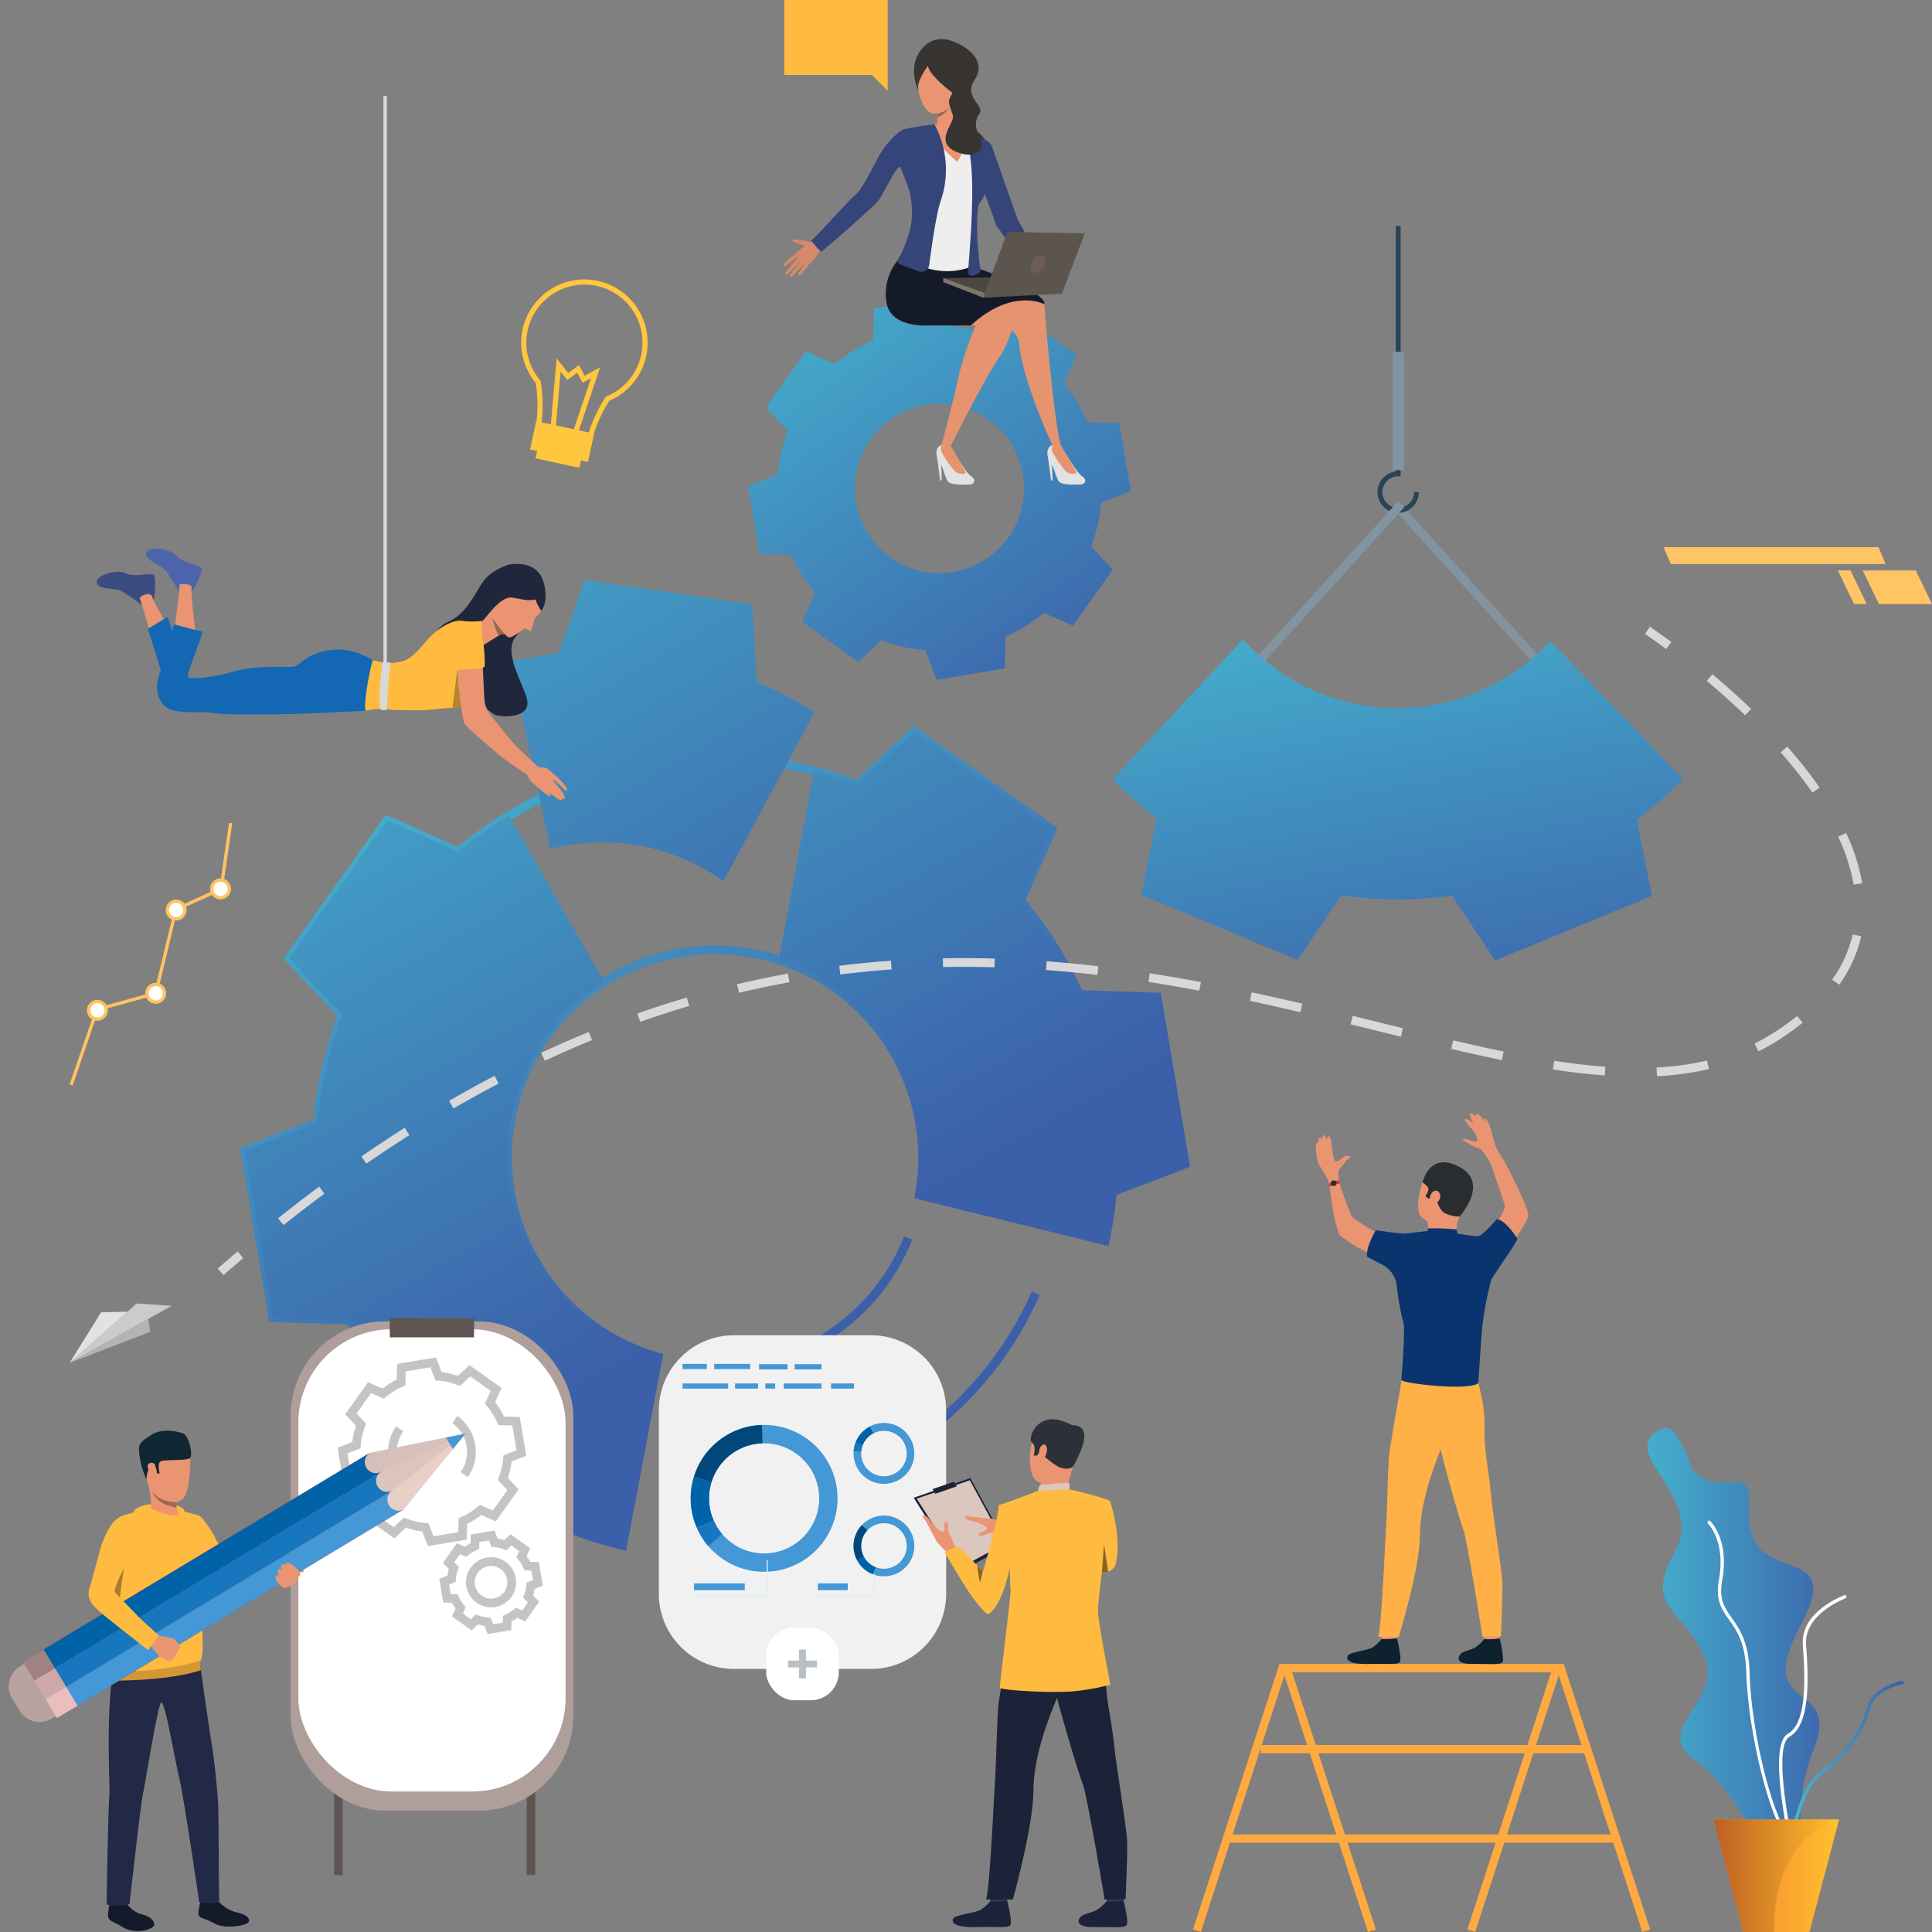 <svg xmlns="http://www.w3.org/2000/svg" xmlns:xlink="http://www.w3.org/1999/xlink" width="484" height="484" viewBox="0 0 484 484"><rect x="0" y="0" width="484" height="484" fill="#808080" stroke="none"/><defs><style>.a{fill:url(#a);}.b{fill:url(#b);}.c{fill:#3c5fa9;}.d{fill:#8394a1;}.e{fill:url(#c);}.f{fill:url(#d);}.g{fill:#294357;}.h{fill:url(#e);}.i{fill:#ffa941;}.j{fill:#ffc63e;}.k{fill:#ffc362;}.l{fill:#fff;}.m{fill:#ffc464;}.n{fill:#ea9472;}.o{fill:#0d212f;}.p{fill:#ffb046;}.q{fill:#0a346e;}.r{fill:#292d2f;}.s{fill:#db3a41;}.t{fill:#4d64ac;}.u{fill:#3b4c82;}.v{fill:#1467b2;}.w{fill:#20273d;}.x{fill:#ffbb3f;}.y{fill:#96644d;}.z{fill:#b8842d;}.aa{fill:#d9d8d8;}.ab{fill:url(#f);}.ac{fill:url(#j);}.ad{fill:url(#k);}.ae{fill:#cbcbcb;}.af{fill:#e2e2e2;}.ag{fill:#b4b4b4;}.ah{fill:#f1f1f2;}.ai{fill:#4498d5;}.aj{fill:#00487c;}.ak{fill:#0062a7;}.al{fill:#1677be;}.am{fill:#daf0fc;}.an{fill:#b8c0c5;}.ao{fill:#1c2237;}.ap{fill:#dbc7be;}.aq{fill:#2d3861;}.ar{fill:#2c3038;}.as{fill:#222947;}.at{fill:#876323;}.au{fill:#5e5552;}.av{fill:#af9e99;}.aw{fill:#c4c4c4;}.ax{fill:#151a2a;}.ay{fill:#1e5a7b;}.az{fill:#d39834;}.ba{fill:#a97b2a;}.bb{fill:#b7a49e;}.bc{fill:#e22e37;}.bd{fill:#e8d0c7;}.be{fill:#d6c0b9;}.bf{fill:#dcc5bd;}.bg{fill:#a18282;}.bh{fill:#d0a8a9;}.bi{fill:#ebbebe;}.bj{fill:#0f2733;}.bk{fill:#a06850;}.bl{fill:#e69370;}.bm{fill:#373431;}.bn{fill:#eee;}.bo{fill:#d68969;}.bp{fill:#4d4742;}.bq{fill:#7f766b;}.br{fill:#354579;}.bs{fill:#5c554e;}.bt{fill:#6d5d54;}</style><linearGradient id="a" x1="0.151" y1="-0.015" x2="0.567" y2="0.627" gradientUnits="objectBoundingBox"><stop offset="0" stop-color="#46bdd3"/><stop offset="1" stop-color="#3c5fa9"/></linearGradient><linearGradient id="b" x1="-0.345" y1="-0.872" x2="1.092" y2="1.546" xlink:href="#a"/><linearGradient id="c" x1="0.044" y1="-0.245" x2="0.582" y2="0.634" xlink:href="#a"/><linearGradient id="d" x1="-0.006" y1="-0.222" x2="0.9" y2="1.069" xlink:href="#a"/><linearGradient id="e" x1="0.191" y1="-0.332" x2="0.763" y2="1.288" xlink:href="#a"/><linearGradient id="f" x1="0" y1="0.5" x2="1" y2="0.5" xlink:href="#a"/><linearGradient id="j" y1="0.5" x2="1" y2="0.5" gradientUnits="objectBoundingBox"><stop offset="0" stop-color="#f67b30"/><stop offset="1" stop-color="#ffc12e"/></linearGradient><linearGradient id="k" y1="0.5" x2="1" y2="0.5" gradientUnits="objectBoundingBox"><stop offset="0" stop-color="#bd5e21"/><stop offset="1" stop-color="#ffc12e"/></linearGradient></defs><g transform="translate(-4798.273 741.619)"><g transform="translate(4858.382 -570.708)"><path class="a" d="M4913.891-382.292l-36.032-25.643,8.042-18.011a100.35,100.35,0,0,1-14.146-22.605l-19.736-.627-7.347-43.6,18.443-7.06a100.151,100.151,0,0,1,5.956-25.993l-13.5-14.381,25.636-36.031,18.011,8.041a100.373,100.373,0,0,1,22.611-14.145l.625-19.729,43.6-7.353,7.054,18.443a100.2,100.2,0,0,1,26,5.955l14.38-13.5,36.032,25.636-8.041,18.011a100.664,100.664,0,0,1,14.146,22.611l19.729.626,7.347,43.6-18.436,7.054a101.226,101.226,0,0,1-1.781,11.7l-.236,1.105L5013.6-480.168l.186-1.013a51.146,51.146,0,0,0-20.571-50.724,50.983,50.983,0,0,0-71.017,11.966,50.989,50.989,0,0,0,11.966,71.017,50.683,50.683,0,0,0,15.6,7.507l.962.272-9.328,49.27-1.113-.263a99.928,99.928,0,0,1-12.018-3.655Zm-33.3-26.387,33.112,23.565,14.073-13.2.64.244a97.941,97.941,0,0,0,11.269,3.543l8.532-45.06a52.872,52.872,0,0,1-15.313-7.546,53.178,53.178,0,0,1-12.479-74.068,53.172,53.172,0,0,1,74.067-12.479,53.35,53.35,0,0,1,21.631,51.884l44.462,10.953a98.92,98.92,0,0,0,1.572-11.012l.058-.683,18.043-6.9-6.75-40.071-19.307-.613-.28-.626A98.385,98.385,0,0,0,5039.373-554l-.44-.523,7.867-17.625-33.112-23.56L4999.615-582.5l-.64-.245a98.132,98.132,0,0,0-26.729-6.122l-.683-.058-6.9-18.047-40.071,6.757-.612,19.307-.626.28a98.175,98.175,0,0,0-23.246,14.542l-.524.442-17.625-7.869-23.56,33.113,13.206,14.073-.245.64a98.129,98.129,0,0,0-6.122,26.723l-.059.683-18.047,6.91,6.75,40.071,19.313.611.278.626a98.181,98.181,0,0,0,14.543,23.241l.441.525Z" transform="translate(-4844.672 609.433)"/></g><path class="b" d="M4958.727-603.746l-1.069-19.5-41.994-6.067-6.554,18.4a100.648,100.648,0,0,0-11.982,2.049l9.9,46.9a52.144,52.144,0,0,1,43.388,8.1l22.825-42.356A99.051,99.051,0,0,0,4958.727-603.746Z" transform="translate(29.097 33.005)"/><g transform="translate(4977.25 -431.886)"><path class="c" d="M4936.543-467.942v-2.188a50.968,50.968,0,0,0,47.525-32.136l2.031.814A53.146,53.146,0,0,1,4936.543-467.942Z" transform="translate(-4936.543 502.266)"/></g><g transform="translate(4977.252 -399.534)"><path class="c" d="M4936.543-460.4v-2.188a67.458,67.458,0,0,0,42.281-14.692l1.358,1.715A69.627,69.627,0,0,1,4936.543-460.4Z" transform="translate(-4936.543 477.276)"/></g><g transform="translate(5025.766 -418.055)"><path class="c" d="M4975.243-452.712l-1.224-1.812a86.972,86.972,0,0,0,30.964-37.051l2,.881A89.129,89.129,0,0,1,4975.243-452.712Z" transform="translate(-4974.019 491.575)"/></g><g transform="translate(5147.714 -615.257)"><rect class="d" width="2.187" height="52.869" transform="translate(0 1.47) rotate(-42.221)"/></g><path class="e" d="M5077.681-512.471l-3.528-20.92-19.519-.618a99.492,99.492,0,0,0-14.7-23.505l7.955-17.815-34.572-24.6-14.225,13.35a98.544,98.544,0,0,0-10.913-3.465l-8.79,47.311a51.87,51.87,0,0,1,14.187,7.134,52.022,52.022,0,0,1,21.015,51.809l46.553,11.469a99.933,99.933,0,0,0,1.825-12.25l18.236-6.98Zm-156.649-10.908a51.738,51.738,0,0,1,14.567-13.81l-23.758-41.634a98.767,98.767,0,0,0-12.723,9.088L4881.3-577.69,4869-560.406l-12.3,17.284,13.35,14.23a99.138,99.138,0,0,0-6.191,27.02l-18.245,6.984,3.527,20.918,3.524,20.92,19.519.617a99.375,99.375,0,0,0,14.707,23.5l-7.954,17.816,17.284,12.308,17.289,12.3,14.225-13.351a98.372,98.372,0,0,0,12.52,3.853l8.93-47.162a51.773,51.773,0,0,1-15.937-7.664A52.024,52.024,0,0,1,4921.032-523.379Z" transform="translate(13.99 41.527)"/><path class="f" d="M5029.015-621.626a40.479,40.479,0,0,0,2.521-11l7.424-2.842-1.434-8.517-1.436-8.517-7.945-.251a40.408,40.408,0,0,0-5.987-9.567l3.239-7.255-7.037-5.007-7.037-5.007-5.792,5.436a40.424,40.424,0,0,0-11-2.521l-2.842-7.426-8.517,1.435-8.517,1.434-.251,7.947a40.465,40.465,0,0,0-9.566,5.986l-7.253-3.237-5.009,7.036-5.007,7.037L4953-650.67a40.425,40.425,0,0,0-2.521,11l-7.425,2.841,1.435,8.516,1.436,8.517,7.945.253a40.487,40.487,0,0,0,5.986,9.567l-3.238,7.253,7.036,5.007,7.037,5.008,5.792-5.436a40.473,40.473,0,0,0,11,2.521l2.84,7.424,8.517-1.434,8.516-1.435.253-7.945a40.428,40.428,0,0,0,9.567-5.988l7.254,3.239,5.008-7.037,5.008-7.036Zm-50.285,2.732a21.177,21.177,0,0,1-4.974-29.532,21.174,21.174,0,0,1,29.53-4.975,21.175,21.175,0,0,1,4.977,29.531A21.177,21.177,0,0,1,4978.729-618.894Z" transform="translate(42.606 16.9)"/><g transform="translate(5143.361 -685.024)"><path class="g" d="M5070.037-626.067a5.189,5.189,0,0,0,5.182-5.182H5074a3.964,3.964,0,0,1-3.96,3.96,3.964,3.964,0,0,1-3.96-3.96,3.965,3.965,0,0,1,3.96-3.962h.61v-62.722h-1.221v61.538a5.189,5.189,0,0,0-4.571,5.146A5.188,5.188,0,0,0,5070.037-626.067Z" transform="translate(-5064.855 697.933)"/></g><g transform="translate(5147.139 -653.468)"><rect class="d" width="2.917" height="29.619" transform="translate(2.917 29.619) rotate(180)"/></g><g transform="translate(5112.27 -616.139)"><path class="d" d="M5042.466-603.145l-1.619-1.471,36.367-40.034,1.4,1.624Z" transform="translate(-5040.847 644.65)"/></g><path class="h" d="M5145.069-572.709a99.23,99.23,0,0,0,11.566-10.177l-33.294-34.5a51.84,51.84,0,0,1-18.48,12.865,52.045,52.045,0,0,1-58.5-13.314l-32.676,35.161a98.369,98.369,0,0,0,11.028,9.7l-3.8,19.156,19.581,8.16,19.583,8.156,10.919-16.188a99.55,99.55,0,0,0,27.726.074l10.843,16.222,19.617-8.08,19.616-8.08Z" transform="translate(63.287 36.376)"/><g transform="translate(5097.147 -324.74)"><path class="i" d="M5052.4-417.375h66.555l-20.976,64.418,1.962.638,21.855-67.12h-70.9l-21.648,66.482,1.961.638Z" transform="translate(-5029.257 419.438)"/><g transform="translate(21.98)"><path class="i" d="M5070.041-352.956l-20.976-64.418h66.555l21.185,65.057,1.961-.638-21.647-66.482h-70.9l21.855,67.12Z" transform="translate(-5046.224 419.438)"/></g><g transform="translate(16.954 20.285)"><rect class="i" width="81.462" height="2.063"/></g><g transform="translate(8.562 42.683)"><rect class="i" width="97.463" height="2.063"/></g></g><g transform="translate(4928.837 -671.622)"><path class="j" d="M4908.269-644.6a7.883,7.883,0,0,1-4.083-2.728,5.905,5.905,0,0,1-1.193-4.861,35.847,35.847,0,0,0-.211-9.452,15.818,15.818,0,0,1-3.014-14.516,15.858,15.858,0,0,1,19.627-10.8,15.858,15.858,0,0,1,10.8,19.627,15.771,15.771,0,0,1-8.947,10.132,34.122,34.122,0,0,0-3.86,8.128c-.754,3.4-4.577,5.475-8.536,4.617C4908.654-644.5,4908.46-644.547,4908.269-644.6Zm10.765-41.111a14.56,14.56,0,0,0-18.021,9.916,14.528,14.528,0,0,0,2.877,13.461l.12.141.027.183a37.436,37.436,0,0,1,.236,10.022l-.009.048a4.626,4.626,0,0,0,.951,3.824,6.665,6.665,0,0,0,3.911,2.4c3.27.71,6.41-.929,7-3.649l.007-.025.006-.023a35.636,35.636,0,0,1,4.121-8.644l.109-.174.189-.079a14.483,14.483,0,0,0,8.392-9.378A14.559,14.559,0,0,0,4919.034-685.714Z" transform="translate(-4899.138 687.588)"/><g transform="translate(7.365 19.775)"><path class="j" d="M4904.823-655l1.512-17.321,2.912,3.652,2.692-1.966,1.411,2.67,3.877-2.1-5.55,16.5-1.229-.413,4.5-13.383-2.133,1.155-1.323-2.5-2.486,1.815-1.664-2.087-1.229,14.089Z" transform="translate(-4904.823 672.323)"/></g><g transform="translate(3.588 40.397)"><rect class="j" width="11.236" height="4.528" transform="translate(0.959 0) rotate(12.227)"/></g><g transform="translate(2.217 35.494)"><rect class="j" width="14.849" height="7.288" transform="translate(1.544 0) rotate(12.227)"/></g></g><g transform="translate(4815.7 -535.488)"><path class="k" d="M4812.509-516.494l-.783-.269,6.566-19.114,14.67-4.063,5.047-20.954,11.3-5.143,2.356-16.276.819.119-2.42,16.723-11.343,5.164-5.066,21.036-14.72,4.076Z" transform="translate(-4811.726 582.313)"/><g transform="translate(19.374 40.499)"><path class="l" d="M4830.582-550.259a2.206,2.206,0,0,1-.276,3.11,2.207,2.207,0,0,1-3.109-.277,2.207,2.207,0,0,1,.275-3.11A2.206,2.206,0,0,1,4830.582-550.259Z" transform="translate(-4826.681 551.051)"/></g><g transform="translate(18.961 40.086)"><path class="k" d="M4830.666-546.737a2.624,2.624,0,0,1-3.693-.329,2.624,2.624,0,0,1,.328-3.693,2.625,2.625,0,0,1,3.693.328A2.625,2.625,0,0,1,4830.666-546.737Zm-2.834-3.388a1.8,1.8,0,0,0-.224,2.528,1.8,1.8,0,0,0,2.527.225,1.8,1.8,0,0,0,.224-2.529A1.8,1.8,0,0,0,4827.832-550.125Z" transform="translate(-4826.362 551.37)"/></g><g transform="translate(24.491 19.629)"><path class="l" d="M4834.534-566.37a2.208,2.208,0,0,1-.276,3.11,2.21,2.21,0,0,1-3.112-.276,2.209,2.209,0,0,1,.278-3.112A2.208,2.208,0,0,1,4834.534-566.37Z" transform="translate(-4830.631 567.161)"/></g><g transform="translate(24.079 19.217)"><path class="k" d="M4834.617-562.847a2.625,2.625,0,0,1-3.694-.328,2.626,2.626,0,0,1,.328-3.695,2.627,2.627,0,0,1,3.695.329A2.625,2.625,0,0,1,4834.617-562.847Zm-2.835-3.388a1.8,1.8,0,0,0-.225,2.529,1.8,1.8,0,0,0,2.527.224,1.8,1.8,0,0,0,.226-2.528A1.8,1.8,0,0,0,4831.782-566.235Z" transform="translate(-4830.313 567.48)"/></g><g transform="translate(35.613 14.345)"><path class="l" d="M4843.118-570.449a2.208,2.208,0,0,1-.275,3.11,2.21,2.21,0,0,1-3.113-.276,2.208,2.208,0,0,1,.277-3.111A2.208,2.208,0,0,1,4843.118-570.449Z" transform="translate(-4839.215 571.24)"/></g><g transform="translate(35.2 13.932)"><path class="k" d="M4843.2-566.925a2.627,2.627,0,0,1-3.695-.329,2.626,2.626,0,0,1,.328-3.695,2.627,2.627,0,0,1,3.695.329A2.627,2.627,0,0,1,4843.2-566.925Zm-2.835-3.388a1.8,1.8,0,0,0-.225,2.527,1.8,1.8,0,0,0,2.527.224,1.8,1.8,0,0,0,.226-2.528A1.8,1.8,0,0,0,4840.368-570.313Z" transform="translate(-4838.897 571.559)"/></g><g transform="translate(4.763 44.755)"><path class="l" d="M4819.3-546.975a2.209,2.209,0,0,1-.275,3.11,2.211,2.211,0,0,1-3.113-.276,2.21,2.21,0,0,1,.278-3.112A2.208,2.208,0,0,1,4819.3-546.975Z" transform="translate(-4815.402 547.766)"/></g><g transform="translate(4.35 44.342)"><path class="k" d="M4819.388-543.452a2.626,2.626,0,0,1-3.694-.328,2.625,2.625,0,0,1,.329-3.695,2.626,2.626,0,0,1,3.694.328A2.625,2.625,0,0,1,4819.388-543.452Zm-2.834-3.388a1.8,1.8,0,0,0-.225,2.529,1.8,1.8,0,0,0,2.529.224,1.8,1.8,0,0,0,.223-2.528A1.8,1.8,0,0,0,4816.553-546.84Z" transform="translate(-4815.083 548.085)"/></g></g><path class="m" d="M5162.823-622.752h13.3l-4.069-8.44h-13.295Z" transform="translate(106.155 32.479)"/><path class="m" d="M5158.021-622.752h3.168l-4.068-8.44h-3.169Z" transform="translate(104.736 32.479)"/><path class="m" d="M5122.043-631.474h53.835l-1.786-4.22h-53.835Z" transform="translate(94.78 31.156)"/><g transform="translate(5127.896 -462.71)"><g transform="translate(25.645 12.78)"><path class="n" d="M5073.121-503.417s-1.285-2.249.754-8.276a6.075,6.075,0,0,1,10.964-1.566c2.168,3.735,1.435,6.054-1.757,10.271S5074.448-501.49,5073.121-503.417Z" transform="translate(-5072.722 516.074)"/></g><g transform="translate(41.895 128.825)"><path class="n" d="M5085.266-426.178s.337,2.476.378,2.848,3.758-.219,3.758-.219l.3-2.947S5085.729-426.527,5085.266-426.178Z" transform="translate(-5085.266 426.497)"/></g><g transform="translate(35.789 131.51)"><path class="o" d="M5087-424.258a10.247,10.247,0,0,1-2.314,2.141c-1.139.65-2.927.908-3.6,1.582-.486.486-1.77,2.577,2.958,2.534s7.006.3,7.513-.507-.733-5.918-.733-5.918A13.05,13.05,0,0,1,5087-424.258Z" transform="translate(-5080.553 424.425)"/></g><g transform="translate(16.178 128.825)"><path class="n" d="M5065.415-426.178s.337,2.476.381,2.848,3.755-.219,3.755-.219l.3-2.947S5065.879-426.527,5065.415-426.178Z" transform="translate(-5065.415 426.497)"/></g><g transform="translate(7.889 131.51)"><path class="o" d="M5067.646-424.258a10.2,10.2,0,0,1-2.314,2.141c-1.138.65-5.326,1.185-6,1.858-.486.486-1.295,2.442,5.358,2.258,4.725-.13,7,.3,7.512-.507s-.732-5.918-.732-5.918A19.689,19.689,0,0,1,5067.646-424.258Z" transform="translate(-5059.016 424.425)"/></g><g transform="translate(30.744 67.505)"><path class="p" d="M5086.558-473.831a36.74,36.74,0,0,1,1.654,11.018c-.252,5.1.983,10.68,1.49,16.007.563,5.939,2.866,20,2.951,23.175s-.358,13.322-.358,13.322l-4.611.111s-3.875-24.579-4.878-27.087-5.979-20.388-6.146-22.4S5086.558-473.831,5086.558-473.831Z" transform="translate(-5076.658 473.831)"/></g><g transform="translate(15.656 65.633)"><path class="p" d="M5070.875-474.021s-2.8,15.647-3.134,18.769-.557,15.1-.724,17.055-1.115,25.528-2.006,28.426h5.141s5.28-17.139,5.28-25.249,3.5-17.629,5.755-22.979,7.424-5.477,8.812-15.4C5090-473.4,5072.754-477.169,5070.875-474.021Z" transform="translate(-5065.012 475.276)"/></g><g transform="translate(27.881 25.182)"><path class="n" d="M5074.479-504.654a4.482,4.482,0,0,1,0,2.893c-.583,1.2,7.411.482,7.411.482a8.6,8.6,0,0,1,.683-4.538C5083.617-507.865,5074.479-504.654,5074.479-504.654Z" transform="translate(-5074.448 506.5)"/></g><g transform="translate(21.264 66.888)"><path class="p" d="M5089.091-472.4s-2.875,2.952-19.751-.46l.256-1.446,19.187.723Z" transform="translate(-5069.34 474.307)"/></g><g transform="translate(3.172 9.761)"><path class="n" d="M5078.9-497.852s-2.953.3-3.8.462-6.52-1.016-7.686-1.136-6.13-3.522-6.291-3.924-3.021-7.645-3.183-9.211-2.785-.758-2.562.321c.423,2.018.963,6.919,1.26,8.34.32,1.534,1.178,5.007,1.66,5.435a34.574,34.574,0,0,0,9.331,5.275,37.242,37.242,0,0,1,7.673,3.574h21.574s8.392-11.995,8.573-13.8-5.861-13.819-7.066-15.326-2.948.492-2.948.492,3.609,10.592,4.092,12.1-4.2,8.123-5.483,8.143-4.586-.4-6.052-.462a10.25,10.25,0,0,1-3.012-.7Z" transform="translate(-5055.374 518.404)"/></g><g transform="translate(12.825 26.527)"><path class="q" d="M5067.4-493.664a6.967,6.967,0,0,1,2.883,4.769,62.5,62.5,0,0,0,1.686,9.4c.482,1.627-.422,13.434-.543,14.278s16.7,2.847,19.277.843c0,0,.723-11.025,1.025-14.157a82.129,82.129,0,0,1,2.228-11.746c.481-1.025,6.327-9.221,6.568-10.3,0,0-3.024-4.819-5.193-4.879,0,0-3.444,4.037-4.566,4.217s-8.008-1.08-8.008-1.092-.752,1.023-4.745-.181c0,0-4.758.538-5.53.636-.939.119-7.451-.817-7.451-.817s-2.613,4.412-2.155,6.639Z" transform="translate(-5062.826 505.462)"/></g><g transform="translate(0 5.492)"><path class="n" d="M5058.825-509.747s-.589-2.792.121-3.594c.4-.456,1.375-1.663,1.465-1.842s1.131-.776,1.131-1.065-1.021-.643-1.908.178-1.441,1-1.8.911-.865-3.04-.91-3.772-.326-2.664-.784-2.53-.437.976-.437.976-.531-1.464-.886-1.175-.311,1-.311,1-.667-.821-.844-.223a2.081,2.081,0,0,0,0,1.132s-.687-.377-.731.555a14.168,14.168,0,0,0,.687,4.638c.488.977,2.317,3.53,2.535,4.528S5058.825-509.747,5058.825-509.747Z" transform="translate(-5052.927 521.699)"/></g><g transform="translate(36.749)"><path class="n" d="M5088.374-513.4s-2.007-3.373-2.69-3.675a11.452,11.452,0,0,1-2.491-1.074c-.843-.6-1.957-1.1-1.9-1.3s1.055-.12,2.119.341,1.531.238,1.633,0a6.244,6.244,0,0,0-.889-2.344c-.322-.4-2.611-2.7-2.229-3.046s1.868.924,2.109,1.185c0,0-1.186-2.49-.723-2.61s1.326.763,1.326.763-.1-2.128,2.189,1.325c0,0-.482-1.145.22-.763s1.385,2.53,1.606,3.614,1.223,4.538,2.078,5.371S5088.374-513.4,5088.374-513.4Z" transform="translate(-5081.292 525.939)"/></g><g transform="translate(26.742 12.268)"><path class="r" d="M5082.833-502.871a9.126,9.126,0,0,1-3.306-.683c-2.25-.776-2.418-4.709-2.9-4.244a1.42,1.42,0,0,1-2.3-.267s1.1-1.446.588-2.143a5.383,5.383,0,0,0-1.337-1.2s1.582-7.625,8.781-4.151C5090.784-511.493,5082.833-502.871,5082.833-502.871Z" transform="translate(-5073.569 516.469)"/></g><g transform="translate(27.911 28.81)"><path class="q" d="M5074.472-502.588l.252-1.1a58.548,58.548,0,0,1,7.1.269l.265,1.317A9.864,9.864,0,0,1,5074.472-502.588Z" transform="translate(-5074.472 503.7)"/></g><g transform="translate(28.4 19.376)"><path class="n" d="M5075.492-510.383c.418-.693,1.96-1.161,2.142.8.14,1.523-2.758,3.187-2.785,1.767A4.3,4.3,0,0,1,5075.492-510.383Z" transform="translate(-5074.848 510.982)"/></g><g transform="translate(3.319 16.803)"><path class="s" d="M5057.965-512.968a4.592,4.592,0,0,0-2.47.766,1.7,1.7,0,0,0,.136.834,10.228,10.228,0,0,1,2.54-.8S5058.158-512.775,5057.965-512.968Z" transform="translate(-5055.488 512.968)"/></g><g transform="translate(3.778 16.789)"><path class="r" d="M5055.9-512.544a.713.713,0,0,0,.379.934.713.713,0,0,0,.934-.38.714.714,0,0,0-.38-.934A.713.713,0,0,0,5055.9-512.544Z" transform="translate(-5055.843 512.979)"/></g></g><g transform="translate(4822.48 -717.62)"><g transform="translate(0 113.445)"><path class="t" d="M4834.789-624.683a46.345,46.345,0,0,0-3.417-5.438c-1.24-1.439-5.357-2.518-4.8-4.358s6.077-1.039,7.6.76,6.156,2.438,6.317,3.2-1.611,4.918-2.606,5.6S4834.789-624.683,4834.789-624.683Z" transform="translate(-4814.133 635.524)"/><path class="u" d="M4828.356-622.625a44.587,44.587,0,0,0-5.257-3.643c-1.709-.828-5.917-.184-6.133-2.094s5.164-3.367,7.271-2.319,6.619-.207,7.067.426.476,5.152-.167,6.17S4828.356-622.625,4828.356-622.625Z" transform="translate(-4816.959 636.852)"/><path class="n" d="M4831.841-615.987s1.548-10.6,1.478-12.433c-.02-.525,3.188-.33,3.04.679-.327,2.2,1.154,10.714.9,12.273S4831.709-615,4831.841-615.987Z" transform="translate(-4812.563 637.54)"/><path class="n" d="M4828.915-613.526s-2.9-10.288-3.579-12c-.3-.762,2.657-1.941,3.057-.583.629,2.131,5.314,9.374,5.7,10.908S4829.183-612.572,4828.915-613.526Z" transform="translate(-4814.491 638.124)"/><path class="v" d="M4830.471-607.673s-3.118-10.513-3.6-11.632l4.917-3.039s2.279,6.717,2.6,8.4S4830.471-607.673,4830.471-607.673Z" transform="translate(-4814.031 639.419)"/><path class="w" d="M4901.29-632.461s-4.748,1.2-7.007,4.791-4.212,7.728-8.457,9.6a6.978,6.978,0,0,0-3.942,7.457c.331.745,13.372,15.4,16.217,15.971s8.175.174,7.6-3.594-6.152-11.869-3.018-15.958a21.664,21.664,0,0,0,3.924-7.853Z" transform="translate(-4797.812 636.43)"/><path class="n" d="M4897.629-617.159a1.8,1.8,0,0,0-.372-.067,2.692,2.692,0,0,0-1.111.132,2.627,2.627,0,0,0-.434.216c-1.127.665-3.8,2.47-4.159,2.513-.417.049-.065-6.18-.065-6.18a14.571,14.571,0,0,0,1.6-4.17C4893.267-626.37,4897.629-617.159,4897.629-617.159Z" transform="translate(-4794.978 638.66)"/><path class="v" d="M4882.751-611.839s-5.216-3.657-11.334-2.518-6.775,4-8.874,4.129-9.115-.47-14.873,1.209-10.612,1.859-11.273,1.378,3.6-10.074,3.6-11.392l-7.137-1.859s-2.039,8.514-2.839,10.434c-.855,2.052-2.5,5.917-.159,9.274s8.875,1.845,12.834,2.521,21.67.244,24.764.078c3.358-.18,13.493-.659,13.493-.659Z" transform="translate(-4813.502 639.848)"/><path class="n" d="M4906.678-627.811s.334,5.154-.811,6.7a7.393,7.393,0,0,1-.976,1.136,2.245,2.245,0,0,0-.651.944,17.994,17.994,0,0,1-.854,2.684c-.307.325-1.2-.5-1.518-.5s-3.462,2.709-4.213,2.153-5.331-5.2-4.944-8.387,1.789-7.944,6.946-7.916S4906.285-629.093,4906.678-627.811Z" transform="translate(-4794.583 636.861)"/><path class="x" d="M4898.131-606a22.954,22.954,0,0,1-4.073,5,4.349,4.349,0,0,1-2.564,1.24c-.246,0-.487,0-.722.01-2.383.063-4.214.429-7.433.589-3.342.167-11.454-.3-11.694-.3s-2.577.42-2.577.42c-.84-1.02,1.379-12.533,1.8-12.593s3.118.96,5.7.54,3.6-.659,7.435-5.157,7.676-5.637,9.294-5.276a20.372,20.372,0,0,0,4.838,0S4898.271-606.3,4898.131-606Z" transform="translate(-4801.618 639.642)"/><path class="w" d="M4904.9-623.654a11.375,11.375,0,0,0,1.47,2.833s1.854-1.961.663-6.8-5.684-5.295-8.585-4.8c-3.611.611-7.245,12.828-7.058,14.018s4.232-6.314,7.777-5.711S4902.738-623.316,4904.9-623.654Z" transform="translate(-4794.968 636.395)"/><path class="y" d="M4896.632-618.042a2.693,2.693,0,0,0-1.111.132,2.628,2.628,0,0,0-.434.216,20.606,20.606,0,0,1-1.623-4.463A30.935,30.935,0,0,0,4896.632-618.042Z" transform="translate(-4794.353 639.475)"/><path class="z" d="M4889.065-603.8a4.35,4.35,0,0,1-2.563,1.24c-.247,0-.488,0-.723.01l1.176-9.545Z" transform="translate(-4796.625 642.446)"/><path class="n" d="M4907.469-586.925l-2.3,2.094a80.959,80.959,0,0,1-7.92-5.46c-1-.856-7.7-6.455-8.618-7.733s-2.1-14.467-1.984-15.072,5.822-.9,6.469.494c0,0,.3,7.523.451,8.783a6.527,6.527,0,0,0,1.491,3.456c1.195,1.466,3.74,4.871,6.205,7.624C4901.849-592.084,4906.709-587.581,4907.469-586.925Z" transform="translate(-4796.369 642.003)"/><path class="x" d="M4893.652-610.443s.36-10.018-2.9-9.895c-4.12.157-4.738,5.2-4.178,10.673C4886.577-609.664,4892.733-609.6,4893.652-610.443Z" transform="translate(-4796.44 640.012)"/><path class="n" d="M4902.456-593.761a1.71,1.71,0,0,0,.751.632c.767.259,1.9-.24,2.459.764s-2.142,3.515-2.867,3.666-1.887-.977-2.794-3.2S4902.456-593.761,4902.456-593.761Z" transform="translate(-4792.466 647.858)"/><path class="n" d="M4905.121-592.929a35.131,35.131,0,0,1,2.771,2.394c1.222,1.181,2.466,2.732,2.152,3.025-.428.4-1.262-.932-2.552-2.025-1.187-1.008-1.12-.619-1.12-.619s-.013-.111,1.07,1.227c1.165,1.439,2.368,3.148,2.009,3.394-.225.154-.236.2-.744-.262.236.323.18.43.054.535-.649.544-2.689-1.319-3.5-2.059.619.573,1.013,1.056.384,1.13-.719.084-3.485-2.674-4.571-3.57C4899.889-590.738,4905.121-592.929,4905.121-592.929Z" transform="translate(-4792.157 648.111)"/><path class="aa" d="M4872.385-613.546s-1.1,7.884-.558,11.763a1.989,1.989,0,0,0,1.714.081s.285-8.607.924-11.662C4874.465-613.364,4874.114-613.629,4872.385-613.546Z" transform="translate(-4800.792 642.014)"/></g><g transform="translate(71.854)"><rect class="aa" width="0.851" height="147.876"/></g></g><g transform="translate(5210.979 -383.931)"><path class="ab" d="M5120.892-464.947c3.718-1.779,7.417,10.057,7.417,10.057,6.32,8.351,15.151-2.758,14.287,9.724-1.511,21.843,25.141,6.869,12.846,29.673s10.856,12.894,3.215,31.281,2.263,40.318-9.234,31.307c0,0-10.124-22.2-20.564-29.068s6.256-15.019,2.988-24.347c-4.745-13.551-16.175-13.018-7.933-27.58S5108.253-458.9,5120.892-464.947Z" transform="translate(-5117.124 465.129)"/><g transform="translate(14.965 23.156)"><path class="l" d="M5149.65-366.541c-4.983-3.506-10.816-27.931-11.165-42.478-.178-7.452-2.381-10.557-4.324-13.3-1.857-2.618-3.461-4.88-2.527-10.072,1.786-9.922-2.91-14.205-2.958-14.248l.545-.619c.208.183,5.1,4.6,3.225,15.013-.874,4.852.566,6.88,2.389,9.449,1.912,2.695,4.292,6.049,4.476,13.753.374,15.612,6.337,38.673,10.814,41.822Z" transform="translate(-5128.676 447.254)"/></g><g transform="translate(31.629 56.754)"><path class="ab" d="M5147.716-372.395a10.687,10.687,0,0,1-2.108-.228,4.6,4.6,0,0,1-3.744-3.012c-1.343-3.842,1.77-10.084,4.3-13.092a19.208,19.208,0,0,0,3.821-12.382c-.077-1.2-.2-2.311-.312-3.292-.317-2.835-.546-4.884.671-6.252,1.072-1.2,3.144-1.727,6.926-1.745,6.632-.031,9.254-2.776,11.363-4.984a12.037,12.037,0,0,1,2.767-2.382h0c3.305-1.8,6.806-2.07,8.325-.631.722.684,1.331,2.022.135,4.52a17.488,17.488,0,0,1-3.644,4.888c-1.532,1.562-2.543,2.594-2.018,4.651.124.482.268.97.409,1.459,1.024,3.5,2.182,7.462-3.8,10.151-1.27.571-2.428,1.025-3.449,1.425-4.179,1.64-6.7,2.63-9.546,8.64-.552,1.163-1.038,2.266-1.508,3.332C5154.05-376.242,5152.354-372.395,5147.716-372.395Zm24.074-46.647a11.26,11.26,0,0,0-2.565,2.228c-2.216,2.32-4.973,5.207-11.955,5.239-3.478.017-5.424.47-6.314,1.469-.974,1.093-.761,2.989-.467,5.612.111.99.236,2.112.313,3.332a19.678,19.678,0,0,1-4.011,12.963c-2.5,2.978-5.333,8.905-4.149,12.292a3.826,3.826,0,0,0,3.129,2.476c5.636,1.139,7.193-2.388,9.771-8.23.474-1.071.961-2.18,1.518-3.353,2.986-6.305,5.772-7.4,9.991-9.054,1.012-.4,2.159-.847,3.411-1.41,5.332-2.4,4.37-5.686,3.352-9.168-.146-.5-.292-.995-.417-1.486-.642-2.507.624-3.8,2.227-5.432a16.605,16.605,0,0,0,3.491-4.668c.54-1.131.987-2.669.04-3.565-1.246-1.181-4.411-.856-7.363.755Z" transform="translate(-5141.54 421.319)"/></g><g transform="translate(34.962 63.336)"><path class="ab" d="M5144.936-369.138l-.824-.043c.042-.773,1.079-19,8.4-24.336,8.029-5.853,10.56-12.143,11.766-16.365,1.422-4.975,8.652-6.3,8.959-6.358l.144.812c-.07.013-7.031,1.3-8.31,5.773-1.239,4.339-3.837,10.8-12.073,16.8C5145.991-387.745,5144.945-369.323,5144.936-369.138Z" transform="translate(-5144.112 416.239)"/></g><path class="ab" d="M5164.079-450.741c-5.2-1.784-4.121,8.242-6.318,15.66s-24.453,3.236-15.111,21.812-11.813,6.212-5.494,22.422.549,33.547,7.418,29.137,3.857-24.823,11-27.248,8.31-5.254,1.237-11.849,18.533-13.14,12.214-26.454S5170.089-448.682,5164.079-450.741Z" transform="translate(-5111.561 469.318)"/><g transform="translate(32.968 41.83)"><path class="l" d="M5145.8-367.839c-.654-2.775-6.242-27.2-1.029-30.147,4.6-2.6,4.481-12.722,3.765-22.277-.635-8.46,10.229-12.412,10.692-12.577l.275.777c-.107.038-10.733,3.909-10.146,11.738.737,9.813.816,20.226-4.18,23.055-3.959,2.243-.314,21.869,1.424,29.242Z" transform="translate(-5142.572 432.84)"/></g><path class="ac" d="M5161.369-389.377l-7.427,28.176h-16.6l-7.428-28.176Z" transform="translate(-5113.344 487.512)"/><path class="ad" d="M5161.368-389.377s-16.349,3.07-16.349,28.177h-7.675l-7.427-28.177Z" transform="translate(-5113.344 487.512)"/></g><g transform="translate(4852.804 -584.619)"><g transform="translate(357.572)"><path class="aa" d="M5121.961-614.654c-3.232-2.39-5.283-3.748-5.3-3.761l1.2-1.825c.085.056,2.114,1.4,5.4,3.827Z" transform="translate(-5116.66 620.24)"/></g><g transform="translate(15.13 11.903)"><path class="aa" d="M4853.4-473.049l-1.36-1.713c3.417-2.714,6.885-5.379,10.309-7.921l1.3,1.757C4860.25-478.4,4856.8-475.749,4853.4-473.049Zm20.764-15.4-1.239-1.8c3.593-2.473,7.243-4.887,10.847-7.172l1.17,1.847C4881.364-493.3,4877.738-490.9,4874.168-488.444Zm21.824-13.824-1.094-1.894c3.772-2.183,7.6-4.293,11.4-6.274l1.012,1.938C4903.543-506.532,4899.737-504.436,4895.993-502.269Zm301.493-8.072-.112-2.184a71.308,71.308,0,0,0,12.63-1.739l.5,2.13A73.347,73.347,0,0,1,5197.485-510.341Zm-13.085-.192c-4.047-.3-8.288-.789-12.959-1.51l.333-2.162c4.614.713,8.8,1.2,12.785,1.491Zm-265.519-3.686-.921-1.983c3.947-1.84,7.96-3.594,11.922-5.213l.827,2.025C4926.778-517.783,4922.8-516.043,4918.881-514.218Zm239.753-.157c-3.8-.781-7.953-1.7-12.687-2.81l.5-2.131c4.715,1.1,8.846,2.021,12.629,2.8Zm64.283-2.2-.97-1.96a52.861,52.861,0,0,0,5.529-3.177c1.831-1.2,3.558-2.456,5.136-3.726l1.37,1.7c-1.633,1.312-3.417,2.608-5.3,3.849A55.226,55.226,0,0,1,5222.917-516.571Zm-89.585-3.662-5.191-1.282q-3.658-.906-7.4-1.825l.52-2.125q3.74.919,7.4,1.827l5.187,1.281Zm-190.56-3.74-.723-2.065c4.095-1.439,8.264-2.783,12.387-4l.617,2.1C4950.964-526.733,4946.832-525.4,4942.772-523.973Zm165.377-2.4c-4.521-1.058-8.653-1.987-12.628-2.841l.457-2.139c3.991.856,8.134,1.788,12.67,2.85Zm-140.626-4.87-.5-2.13c4.206-1,8.494-1.89,12.744-2.657l.388,2.152C4975.942-533.117,4971.692-532.231,4967.524-531.242Zm115.316-.527c-4.344-.816-8.633-1.552-12.743-2.189l.333-2.162c4.135.641,8.446,1.381,12.812,2.2Zm160.306-1.491-1.781-1.268a31.521,31.521,0,0,0,5.16-11.333l2.132.483A33.78,33.78,0,0,1,5243.146-533.261Zm-185.852-2.445c-4.331-.506-8.656-.924-12.858-1.238l.164-2.18c4.231.316,8.588.736,12.949,1.246Zm-64.39-.12-.271-2.17c4.271-.535,8.63-.964,12.956-1.274l.156,2.182C5001.458-536.78,4997.137-536.355,4992.9-535.826Zm38.64-1.79c-4.32-.126-8.6-.146-12.907-.061l-.043-2.187c4.34-.087,8.659-.065,13.014.061Zm215.219-20.706a47.336,47.336,0,0,0-3.886-12.027l1.979-.925a49.5,49.5,0,0,1,4.061,12.587Zm-10.323-23.061a113.4,113.4,0,0,0-7.957-10.088l1.639-1.446a115.079,115.079,0,0,1,8.112,10.286Zm-16.88-19.377c-3-2.884-6.23-5.783-9.6-8.618l1.405-1.675c3.409,2.866,6.678,5.8,9.712,8.715Z" transform="translate(-4852.045 611.052)"/></g><g transform="translate(0 156.505)"><path class="aa" d="M4841.8-493.5l-1.437-1.649q2.5-2.18,4.99-4.287l1.414,1.671Q4844.293-495.666,4841.8-493.5Z" transform="translate(-4840.366 499.432)"/></g></g><g transform="translate(4815.712 -415.072)"><path class="ae" d="M4811.735-474.4l25.581-14.307-8.792-.58Z" transform="translate(-4811.735 489.284)"/><g transform="translate(0 2.05)"><path class="af" d="M4811.735-474.864l7.872-12.662,6.605-.176Z" transform="translate(-4811.735 487.702)"/></g><g transform="translate(0 3.87)"><path class="ag" d="M4831.434-486.3l.511,3.224-20.21,7.793Z" transform="translate(-4811.735 486.297)"/></g></g><g transform="translate(4963.325 -407.114)"><path class="ah" d="M18.81,0H53.165A18.809,18.809,0,0,1,71.974,18.809V64.784A18.809,18.809,0,0,1,53.165,83.593H18.809A18.809,18.809,0,0,1,0,64.784V18.81A18.81,18.81,0,0,1,18.81,0Z"/><g transform="translate(7.977 22.468)"><path class="ai" d="M4967.677-453.476a18.4,18.4,0,0,0-17.868-12.2,18.4,18.4,0,0,0-5.644,1.071,18.364,18.364,0,0,0-11.364,11.837,18.3,18.3,0,0,0,.24,11.675c.139.39.29.773.453,1.148a18.292,18.292,0,0,0,2.852,4.578,18.4,18.4,0,0,0,20.208,5.4A18.391,18.391,0,0,0,4967.677-453.476ZM4955-434.3a13.8,13.8,0,0,1-15.152-4.047,13.722,13.722,0,0,1-2.137-3.434c-.123-.28-.235-.567-.34-.859a13.732,13.732,0,0,1-.179-8.754,13.771,13.771,0,0,1,8.52-8.875,13.8,13.8,0,0,1,4.232-.8,13.8,13.8,0,0,1,13.4,9.144A13.791,13.791,0,0,1,4955-434.3Z" transform="translate(-4931.961 465.68)"/></g><g transform="translate(8.817 22.476)"><path class="aj" d="M4937-451.394l-4.394-1.372a18.364,18.364,0,0,1,11.364-11.837,18.382,18.382,0,0,1,5.642-1.071l.14,4.6a13.8,13.8,0,0,0-4.232.8A13.769,13.769,0,0,0,4937-451.394Z" transform="translate(-4932.61 465.674)"/></g><g transform="translate(7.977 35.384)"><path class="ak" d="M4937.715-444.726l-4.221,1.838c-.163-.374-.314-.758-.453-1.148a18.3,18.3,0,0,1-.24-11.675l4.394,1.372a13.732,13.732,0,0,0,.179,8.754C4937.48-445.293,4937.593-445.005,4937.715-444.726Z" transform="translate(-4931.961 455.71)"/></g><g transform="translate(9.509 46.369)"><path class="al" d="M4936-440.814a18.32,18.32,0,0,1-2.852-4.578l4.222-1.838a13.721,13.721,0,0,0,2.136,3.434Z" transform="translate(-4933.144 447.231)"/></g><g transform="translate(48.777 45.175)"><path class="ai" d="M4974.319-447.42a7.611,7.611,0,0,0-8.794,1.66,7.576,7.576,0,0,0-1.336,1.964,7.6,7.6,0,0,0,.138,6.786,7.582,7.582,0,0,0,3.485,3.345c.155.074.311.141.469.2a7.529,7.529,0,0,0,2.173.505,7.611,7.611,0,0,0,7.491-4.331A7.61,7.61,0,0,0,4974.319-447.42Zm1.9,9.317a5.707,5.707,0,0,1-5.616,3.248,5.67,5.67,0,0,1-1.629-.38c-.118-.047-.234-.1-.351-.152a5.671,5.671,0,0,1-2.611-2.508,5.694,5.694,0,0,1-.1-5.089,5.678,5.678,0,0,1,1-1.472,5.7,5.7,0,0,1,6.592-1.245A5.7,5.7,0,0,1,4976.222-438.1Z" transform="translate(-4963.456 448.153)"/></g><g transform="translate(48.777 47.567)"><path class="aj" d="M4966.014-438.44l-1.687.884a7.6,7.6,0,0,1-.138-6.786,7.576,7.576,0,0,1,1.336-1.964l1.388,1.306a5.679,5.679,0,0,0-1,1.472A5.694,5.694,0,0,0,4966.014-438.44Z" transform="translate(-4963.456 446.306)"/></g><g transform="translate(49.648 55.433)"><path class="ak" d="M4968.777-437.574l-.7,1.772c-.157-.062-.314-.13-.469-.2a7.569,7.569,0,0,1-3.484-3.345l1.687-.884a5.672,5.672,0,0,0,2.611,2.508C4968.543-437.672,4968.659-437.621,4968.777-437.574Z" transform="translate(-4964.128 440.234)"/></g><g transform="translate(48.776 22.006)"><path class="ai" d="M4977.943-455.173a7.612,7.612,0,0,0-1.658-8.794,7.609,7.609,0,0,0-1.964-1.337,7.6,7.6,0,0,0-6.787.137,7.583,7.583,0,0,0-3.345,3.485c-.074.155-.141.312-.2.469a7.643,7.643,0,0,0-.505,2.173,7.611,7.611,0,0,0,4.333,7.491A7.608,7.608,0,0,0,4977.943-455.173Zm-9.316,1.9a5.709,5.709,0,0,1-3.248-5.616,5.721,5.721,0,0,1,.379-1.63c.047-.118.1-.235.153-.351a5.677,5.677,0,0,1,2.508-2.613,5.7,5.7,0,0,1,5.087-.1,5.713,5.713,0,0,1,1.473,1,5.707,5.707,0,0,1,1.244,6.593A5.7,5.7,0,0,1,4968.626-453.27Z" transform="translate(-4963.455 466.037)"/></g><g transform="translate(52.854 22.006)"><path class="ai" d="M4967.488-463.48l-.885-1.687a7.6,7.6,0,0,1,6.787-.137,7.6,7.6,0,0,1,1.964,1.337l-1.306,1.386a5.721,5.721,0,0,0-1.473-1A5.7,5.7,0,0,0,4967.488-463.48Z" transform="translate(-4966.604 466.037)"/></g><g transform="translate(49.306 22.876)"><path class="ak" d="M4965.636-460.714l-1.771-.7c.063-.157.129-.314.2-.469a7.578,7.578,0,0,1,3.345-3.485l.885,1.687a5.67,5.67,0,0,0-2.508,2.613C4965.734-460.949,4965.684-460.832,4965.636-460.714Z" transform="translate(-4963.864 465.365)"/></g><g transform="translate(48.801 26.83)"><path class="al" d="M4963.475-460.14a7.609,7.609,0,0,1,.5-2.173l1.772.7a5.719,5.719,0,0,0-.378,1.63Z" transform="translate(-4963.475 462.313)"/></g><path class="am" d="M4970.766-431.263H4956.56v-.282h13.925v-5.367h.282Z" transform="translate(-4916.718 496.649)"/><path class="am" d="M4951.088-430.484H4932.61v-.282h18.2v-8.786h.281Z" transform="translate(-4923.794 495.869)"/><rect class="ai" width="12.714" height="1.694" transform="translate(8.816 62.164)"/><rect class="ai" width="7.479" height="1.694" transform="translate(39.842 62.164)"/><rect class="ai" width="6.086" height="1.301" transform="translate(5.936 7.175)"/><rect class="ai" width="9.441" height="1.3" transform="translate(31.304 12.072)"/><rect class="ai" width="5.764" height="1.3" transform="translate(19.096 12.072)"/><rect class="ai" width="11.419" height="1.3" transform="translate(5.936 12.072)"/><rect class="ai" width="9.016" height="1.301" transform="translate(13.873 7.175)"/><rect class="ai" width="2.476" height="1.3" transform="translate(26.664 12.072)"/><rect class="ai" width="6.736" height="1.301" transform="translate(34.01 7.248)"/><rect class="ai" width="5.744" height="1.3" transform="translate(43.148 12.072)"/><rect class="ai" width="7.14" height="1.301" transform="translate(25.107 7.248)"/><rect class="l" width="18.187" height="18.187" rx="7.019" transform="translate(26.893 73.257)"/><rect class="an" width="1.721" height="7.236" transform="translate(35.126 78.732)"/><rect class="an" width="1.721" height="7.236" transform="translate(39.605 81.49) rotate(90)"/><g transform="translate(63.841 35.775)"><path class="ao" d="M4998.523-438.421l-11.7,6.428-11.744-18.482,14.2-4.934Z" transform="translate(-4975.084 455.409)"/></g><g transform="translate(64.619 36.321)"><path class="ap" d="M4997.6-439.1l-10.937,6.012-10.984-17.284,13.285-4.614Z" transform="translate(-4975.685 454.987)"/></g><g transform="translate(76.677 45.134)"><path class="n" d="M4998.86-444.343s-2.036-.974-2.929-1.483-3.192-1.207-3.378-1.373-6.814-.574-7.215-.921-.792.812.925,1.189,4.108,1.3,4.239,1.968-1.765.829-1.957,1.382.055.429.326.548,2.254-.979,3.126-.667,2.205-.12,2.873.109,3.917,1.321,3.917,1.321Z" transform="translate(-4984.993 448.185)"/></g><g transform="translate(66.061 45.153)"><path class="n" d="M4985.753-436.45s-1.711-1.54-2.538-2.184-2.381-2.537-2.609-2.648-3.194-6.2-3.677-6.44.457-1.064,1.479.408,2.821,3.367,3.505,3.228.1-1.986.542-2.381.425-.117.643.093-.045,2.505.588,3.205.746,2.125,1.222,2.665,2.77,3.177,2.77,3.177Z" transform="translate(-4976.797 448.17)"/></g><g transform="translate(111.845 138.806)"><path class="aq" d="M5012.139-375.547s.37,2.568.416,2.954,4.116-.228,4.116-.228l.329-3.056S5012.647-375.909,5012.139-375.547Z" transform="translate(-5012.139 375.878)"/></g><g transform="translate(105.157 141.59)"><path class="ao" d="M5014.037-373.554a10.954,10.954,0,0,1-2.537,2.22c-1.247.675-3.206.942-3.943,1.64-.532.5-1.937,2.674,3.24,2.63s7.676.306,8.23-.526-.8-6.139-.8-6.139A10.963,10.963,0,0,1,5014.037-373.554Z" transform="translate(-5006.976 373.729)"/></g><g transform="translate(82.691 138.806)"><path class="aq" d="M4989.634-375.547s.369,2.568.416,2.954,4.115-.228,4.115-.228l.33-3.056S4990.144-375.909,4989.634-375.547Z" transform="translate(-4989.634 375.878)"/></g><g transform="translate(73.611 141.59)"><path class="ao" d="M4992.079-373.554a10.977,10.977,0,0,1-2.537,2.22c-1.246.675-5.834,1.229-6.572,1.928-.532.5-1.417,2.531,5.869,2.342,5.177-.135,7.676.306,8.23-.526s-.8-6.139-.8-6.139A9.948,9.948,0,0,1,4992.079-373.554Z" transform="translate(-4982.626 373.729)"/></g><g transform="translate(99.14 73.161)"><path class="ao" d="M5011.667-426.55s3.823,6.075,3.538,11.565,1.385,11.486,1.959,17.221c.642,6.395,3.261,21.532,3.357,24.954s-.406,14.342-.406,14.342l-5.246.119s-4.407-26.464-5.545-29.165-6.8-21.951-6.989-24.112S5011.667-426.55,5011.667-426.55Z" transform="translate(-5002.332 426.55)"/></g><g transform="translate(81.982 72.114)"><path class="ao" d="M4995.455-425.489s-2.881,15.05-3.262,18.41-.634,16.262-.824,18.364-1.267,27.485-2.282,30.6h6.706s5.146-18.453,5.146-27.185,3.978-18.981,6.544-24.741,8.443-5.9,10.02-16.586C5017.5-426.622,4997.591-428.878,4995.455-425.489Z" transform="translate(-4989.087 427.358)"/></g><g transform="translate(92.956 21.622)"><path class="n" d="M5006.7-465.863s-5.131-1.917-7.5,1.989-2.138,11.727.448,12.689,6.472.459,7.8-1.986,2.521-5.977,2.463-8.339A5.144,5.144,0,0,0,5006.7-465.863Z" transform="translate(-4997.559 466.333)"/></g><g transform="translate(95.452 32.079)"><path class="n" d="M4999.636-453.391a4.445,4.445,0,0,1-.139,2.068c-.354.683,6.647.7,6.647.7a46.038,46.038,0,0,1,1.646-6.849C5008.869-460.608,4999.636-453.391,4999.636-453.391Z" transform="translate(-4999.484 458.262)"/></g><g transform="translate(93.176 21.031)"><path class="ar" d="M5008.31-454.952s-.483.8-2.456.487-4.379-2.933-5.2-3.221-.832-.772-.832-.772l-.516.753-.875.056s.8-2.347-.406-3.3,1.25-7.6,7.576-5.388c0,0,4.858,1.34,4.682,4.1S5009.4-456.328,5008.31-454.952Z" transform="translate(-4997.728 466.79)"/></g><g transform="translate(95.048 37.017)"><path class="ap" d="M4999.173-452.533s.021-1.3.612-1.429,6.524-.694,7.25-.409v1.518S5005.638-451.993,4999.173-452.533Z" transform="translate(-4999.173 454.45)"/></g><g transform="translate(95.244 27.351)"><path class="n" d="M4999.479-460.9c.11-.464,1.289-1.788,1.74-.369s-.682,3.326-1.314,3.161S4999.2-459.729,4999.479-460.9Z" transform="translate(-4999.324 461.911)"/></g><g transform="translate(71.476 54.341)"><path class="as" d="M4981-441.076h.01C4980.971-441.059,4980.966-441.058,4981-441.076Z" transform="translate(-4980.978 441.077)"/></g><g transform="translate(71.511 38.614)"><path class="x" d="M5022.607-404.3a55.94,55.94,0,0,1-8.839,1.619c-5.367.592-18.775-.214-18.859-.847s2.883-23.609,2.715-24.792-.261-5.4-.261-5.4a29.681,29.681,0,0,1-2.663,8.445c-.514.93-2.235,3.842-3.064,3.18-4.018-3.208-10.238-15.293-10.632-15.4.332-.144,2.947-1.349,3.315-1.472.321-.106,3.219,2.961,4.975,4.863.784.849,1.339,1.464,1.339,1.464.508-1.14,2.354-8.327,2.928-10.815,1.295-5.609,1.1-5.843,1.1-5.843,3.927-1.188,9.886-3.605,9.886-3.605l7.862-.32s7.217,1.588,10.059,2.872c.27.122.271,6.439,1.011,8.1l-2.356,4.971s-1.362,9.847-1.643,14.227C5019.344-421.041,5022.607-404.3,5022.607-404.3Z" transform="translate(-4981.004 453.217)"/></g><g transform="translate(105.554 41.486)"><path class="x" d="M5016.036-434.705a3.105,3.105,0,0,1-1.743,1.468,2.252,2.252,0,0,1-1.259.127l-.308-.057h0l-5.388-1s-1.18-13.578,7.361-16.832C5014.925-450.926,5017.922-440.785,5016.036-434.705Z" transform="translate(-5007.283 451)"/></g><g transform="translate(110.997 52.38)"><path class="at" d="M5013.052-435.722h0a2.252,2.252,0,0,1-1.259.127l-.308-.057h0l.532-6.939Z" transform="translate(-5011.484 442.591)"/></g><g transform="translate(79.799 57.733)"><path class="at" d="M4988.743-437l-.659,2.789a22.068,22.068,0,0,1-.68-4.253C4988.187-437.61,4988.743-437,4988.743-437Z" transform="translate(-4987.403 438.459)"/></g><g transform="translate(103.557 22.539)"><path class="ar" d="M5005.741-465.611s6.725-.843.114,10.391Z" transform="translate(-5005.741 465.625)"/></g><g transform="translate(68.564 36.685)"><path class="ao" d="M4979.414-451.674l-.684-1.175,5.385-1.858.684,1.168Z" transform="translate(-4978.73 454.706)"/></g></g><rect class="au" width="2.152" height="97.836" transform="translate(4930.227 -369.716)"/><rect class="au" width="2.152" height="97.836" transform="translate(4881.974 -369.716)"/><rect class="av" width="70.823" height="122.561" rx="23.628" transform="translate(4871.077 -410.588)"/><rect class="l" width="66.936" height="115.799" rx="23.346" transform="translate(4873.02 -408.615)"/><rect class="au" width="21.105" height="4.766" transform="translate(4895.924 -411.361)"/><g transform="translate(4882.843 -401.565)"><path class="aw" d="M4886.227-431.55l-1.409-3.679a19.99,19.99,0,0,1-4.1-.939l-2.871,2.693-8.036-5.718,1.6-3.595a20,20,0,0,1-2.232-3.566l-3.937-.126-1.639-9.726,3.679-1.408a20.007,20.007,0,0,1,.939-4.1l-2.692-2.871,5.719-8.036,3.594,1.605a19.963,19.963,0,0,1,3.568-2.232l.124-3.937,9.727-1.639,1.408,3.679a19.937,19.937,0,0,1,4.1.939l2.871-2.693,8.036,5.72-1.6,3.594a19.9,19.9,0,0,1,2.231,3.566l3.937.126,1.64,9.727-3.678,1.408a20.076,20.076,0,0,1-.94,4.1l2.694,2.871-5.719,8.036-3.6-1.605a19.972,19.972,0,0,1-3.566,2.232l-.124,3.937Zm-6.016-7.142.64.245a17.811,17.811,0,0,0,4.844,1.11l.683.058L4887.63-434l6.2-1.044.11-3.5.627-.28a17.74,17.74,0,0,0,4.211-2.635l.525-.442,3.2,1.428,3.642-5.117-2.4-2.553.245-.64a17.755,17.755,0,0,0,1.11-4.844l.061-.683,3.274-1.254-1.045-6.194-3.5-.111-.279-.626a17.759,17.759,0,0,0-2.637-4.213l-.44-.525,1.428-3.2-5.119-3.643-2.553,2.4-.64-.245a17.789,17.789,0,0,0-4.844-1.11l-.683-.058-1.254-3.274-6.194,1.043-.111,3.5-.625.279a17.815,17.815,0,0,0-4.213,2.636l-.524.442-3.2-1.428-3.643,5.117,2.4,2.553-.245.64a17.828,17.828,0,0,0-1.11,4.844l-.059.684-3.273,1.253,1.044,6.194,3.5.111.28.626a17.755,17.755,0,0,0,2.635,4.213l.442.525-1.428,3.2,5.119,3.643Z" transform="translate(-4863.608 478.826)"/><g transform="translate(12.647 14.67)"><path class="aw" d="M4878.016-449.561l-.029-.021a11.016,11.016,0,0,1-4.616-8.961,10.923,10.923,0,0,1,2.032-6.357l1.783,1.266a8.747,8.747,0,0,0-1.627,5.091,8.832,8.832,0,0,0,3.7,7.181Zm15.315-2.621-1.785-1.264a8.739,8.739,0,0,0,1.62-5.08,8.828,8.828,0,0,0-3.7-7.181l1.249-1.8.012.009a11.02,11.02,0,0,1,4.626,8.967A10.911,10.911,0,0,1,4893.331-452.182Z" transform="translate(-4873.37 467.502)"/></g></g><g transform="translate(4908.323 -358.199)"><path class="aw" d="M4895.388-419.392l-.78-2.036a11.166,11.166,0,0,1-1.642-.377l-1.588,1.492-4.9-3.491.889-1.99a11.053,11.053,0,0,1-.895-1.428l-2.18-.07-1-5.937,2.036-.779a11.02,11.02,0,0,1,.375-1.643l-1.49-1.59,3.489-4.9,1.991.889a11.036,11.036,0,0,1,1.428-.894l.068-2.179,5.938-1,.78,2.037a10.9,10.9,0,0,1,1.642.376l1.59-1.491,4.9,3.49-.887,1.991a11.122,11.122,0,0,1,.892,1.428l2.181.069,1,5.937-2.038.78a10.825,10.825,0,0,1-.376,1.641l1.493,1.59-3.492,4.906-1.991-.89a10.838,10.838,0,0,1-1.428.894l-.068,2.18Zm-2.937-4.929.641.245a8.744,8.744,0,0,0,2.4.549l.683.06.62,1.621,2.4-.4.056-1.736.625-.28a8.8,8.8,0,0,0,2.083-1.3l.524-.442,1.584.707,1.413-1.986-1.187-1.266.245-.64a8.8,8.8,0,0,0,.549-2.4l.058-.684,1.622-.621-.4-2.4-1.736-.054-.28-.626a8.784,8.784,0,0,0-1.3-2.084l-.441-.525.707-1.584-1.986-1.413-1.266,1.187-.64-.245a8.864,8.864,0,0,0-2.4-.549l-.683-.058-.621-1.622-2.4.405-.054,1.736-.626.279a8.793,8.793,0,0,0-2.083,1.3l-.524.44-1.584-.707-1.414,1.987,1.187,1.266-.245.64a8.759,8.759,0,0,0-.549,2.4l-.058.683-1.622.621.405,2.406,1.736.054.279.626a8.812,8.812,0,0,0,1.3,2.084l.44.523-.708,1.584,1.987,1.415Zm3.8-1.763a6.244,6.244,0,0,1-3.631-1.161A6.287,6.287,0,0,1,4891.14-436a6.237,6.237,0,0,1,4.073-2.551,6.241,6.241,0,0,1,4.683,1.075,6.238,6.238,0,0,1,2.551,4.073,6.233,6.233,0,0,1-1.075,4.685A6.277,6.277,0,0,1,4896.247-426.085Zm.019-10.369a4.148,4.148,0,0,0-.689.058,4.066,4.066,0,0,0-2.653,1.662,4.1,4.1,0,0,0,.961,5.707,4.1,4.1,0,0,0,5.706-.961,4.1,4.1,0,0,0-.962-5.707A4.057,4.057,0,0,0,4896.265-436.454Z" transform="translate(-4883.289 445.329)"/></g><g transform="translate(4798.273 -383.197)"><g transform="translate(49.719 117.602)"><path class="ax" d="M4841.71-373.406a9.96,9.96,0,0,0,4.1,2.582c2.064.447,3.508,1.018,3.524,2.242s-5.94,2.033-8.3.8c-3.525-1.843-3.883-1.288-4.275-2.209s.47-3.385.444-3.678C4837.166-374.033,4841.71-373.406,4841.71-373.406Z" transform="translate(-4836.652 373.783)"/></g><g transform="translate(50.262 116.356)"><path class="ay" d="M4841.356-374.144a8.781,8.781,0,0,1,.23,1.022c-.041.021-4.653.538-4.513-.264.112-.652.275-1.359.275-1.359Z" transform="translate(-4837.071 374.745)"/></g><g transform="translate(27.067 118.387)"><path class="ax" d="M4823.91-373.028a7.2,7.2,0,0,0,3.5,2.559c1.972.473,3.251,1.373,3.346,2.564s-4.649,2.75-7.985.658c-2.192-1.375-3.009-1.3-3.45-2.169s.231-3.32.187-3.6C4819.45-373.37,4823.91-373.028,4823.91-373.028Z" transform="translate(-4819.167 373.178)"/></g><g transform="translate(27.404 117.132)"><path class="ay" d="M4823.772-373.77a9.1,9.1,0,0,1,.062,1.029c-.038.022-4.432.8-4.406.008a6.1,6.1,0,0,1,.278-1.412Z" transform="translate(-4819.427 374.146)"/></g><g transform="translate(26.719 52.454)"><path class="as" d="M4842.076-419.634s2.135,15.512,3.008,20.755c1.02,6.132,1.366,11.2,1.649,14.371.358,3.991.159,24.417.41,25.585s-5.049.56-5.049.56-3.888-26.629-4.953-30.879c-.993-3.958-3.721-20.276-4.626-19.194s-3.836,19.668-4.506,22.79-3.377,27.695-3.377,27.695-4.506.978-5.734,0c0,0,.274-21.912.7-27.765.162-2.23-1.412-26.7,2.361-36.569C4823.953-427.5,4842.076-419.634,4842.076-419.634Z" transform="translate(-4818.899 424.072)"/></g><path class="az" d="M4841.975-420.074l.241,2.329s-6.506,2.635-22.345,2.638v-2.666Z" transform="translate(-4791.892 477.707)"/><g transform="translate(65.094 28.322)"><path class="n" d="M4851.754-442.7s.947,2.092,1.509,2.222,1.229.83,1.711,1.044,2,.333,2.4.729a15.29,15.29,0,0,0,1.175,1.851c.373.293,1.2.8.943,1.109s-1.116.066-1.116.066a.615.615,0,0,1,.186.635c-.272.675-.726.7-.726.7s.146.508-.039.759a1.214,1.214,0,0,1-.843.569,1.163,1.163,0,0,1-.392.7,1.034,1.034,0,0,1-1.007.167s-.451.622-.867.5a3.74,3.74,0,0,1-.954-.615,14.177,14.177,0,0,1-3.131-4.806,17.085,17.085,0,0,0-2.088-4.051Z" transform="translate(-4848.521 442.699)"/></g><g transform="translate(46.04 21.014)"><path class="x" d="M4855.669-430.454s-7.362,3.349-9.977,2.706c-1.21-.3-2.8-1.968-4.317-3.931-.5-.646-.988-1.324-1.453-2v0c-1.858-2.682-3.312-5.252-3.312-5.252s-5.489-6.432-1.085-9.3a2.93,2.93,0,0,1,3.066.974,28.222,28.222,0,0,1,3.579,5.705c.384.837,5.776,8.615,6.055,8.79s2.636-.446,4.524-.6c3.081-.258,2.469-.387,2.469-.387Z" transform="translate(-4833.813 448.34)"/></g><path class="x" d="M4835.654-449.319s5.65,1.169,6.321,1.763c.728.631,2.012,6.821,2.087,8.545a66.418,66.418,0,0,1-1.409,11.606c-.727,2.682.959,14.1-.391,15.979,0,0-11.646,3.736-22.833,2.28,0,0,2.4-10.773,1.954-14.447-.573-4.708-1.954-15.554-1.954-15.554s1.5-7.3,2.491-8.146,7.919-2.214,7.919-2.214Z" transform="translate(-4792.022 469.01)"/><path class="ba" d="M4822.892-437.985s-1.068,6.945-.993,7.391S4817.068-431.989,4822.892-437.985Z" transform="translate(-4791.843 472.414)"/><g transform="translate(0 0.732)"><path class="bb" d="M5.923,0h3.5a5.924,5.924,0,0,1,5.924,5.924v8.349A5.924,5.924,0,0,1,9.424,20.2h-3.5A5.924,5.924,0,0,1,0,14.273V5.923A5.923,5.923,0,0,1,5.923,0Z" transform="translate(17.299 50.876) rotate(58.93)"/><rect class="bc" width="16.448" height="98.045" transform="matrix(0.516, 0.857, -0.857, 0.516, 92.653, 4.833)"/><rect class="ak" width="98.045" height="5.483" transform="translate(8.674 55.431) rotate(-31.069)"/><rect class="al" width="5.483" height="98.045" transform="matrix(0.516, 0.857, -0.857, 0.516, 95.484, 9.53)"/><rect class="ai" width="5.483" height="98.045" transform="matrix(0.516, 0.857, -0.857, 0.516, 98.311, 14.224)"/><path class="bd" d="M4878.281-445.076l-8.488-14.088,19.056-3.844,4.9-.989-3.165,3.87Z" transform="translate(-4777.14 463.997)"/><path class="be" d="M4872.912-455.57a2.7,2.7,0,0,1-3.691-.977,2.7,2.7,0,0,1,.861-3.719Z" transform="translate(-4777.43 465.099)"/><path class="bf" d="M4875.1-451.945a2.7,2.7,0,0,1-3.692-.977,2.7,2.7,0,0,1,.861-3.719Z" transform="translate(-4776.784 466.17)"/><path class="bd" d="M4877.279-448.32a2.7,2.7,0,0,1-3.689-.977,2.7,2.7,0,0,1,.862-3.719Z" transform="translate(-4776.138 467.241)"/><rect class="bg" width="6.025" height="5.483" transform="translate(5.785 57.171) rotate(-31.069)"/><rect class="bh" width="5.483" height="6.025" transform="translate(13.775 58.758) rotate(58.929)"/><rect class="bi" width="5.483" height="6.025" transform="translate(16.605 63.454) rotate(58.929)"/><path class="be" d="M4872.623-454.468,4893.75-464l-23.957,4.833Z" transform="translate(-4777.14 463.997)"/><path class="bf" d="M4874.808-449.772l18.3-14.225-21.128,9.529Z" transform="translate(-4776.495 463.997)"/><path class="bd" d="M4874.162-449.772,4892.46-464l-15.469,18.921Z" transform="translate(-4775.85 463.997)"/><path class="ai" d="M4886.24-460.126l-1.736-2.881,4.9-.989Z" transform="translate(-4772.794 463.997)"/></g><g transform="translate(37.681 51.255)"><path class="n" d="M4832.3-418.481a2.376,2.376,0,0,1-.741-.175s-.38-.268-.663-.443a2.038,2.038,0,0,0-.223-.124,4.366,4.366,0,0,1-1.23-.656,29.2,29.2,0,0,1-2.087-2.638l.964-1.215.741-1.266a29.427,29.427,0,0,1,4.236.9c.047.032.094.065.134.1a5.544,5.544,0,0,1,.725.887c.068.069.689.8.639,1.077a.932.932,0,0,1-.522.742,2.229,2.229,0,0,1-.577,1.083,1.387,1.387,0,0,1-.755.964S4832.732-418.547,4832.3-418.481Z" transform="translate(-4827.36 424.997)"/></g><path class="x" d="M4826.22-447.855c.741.288,1.526,2.081.941,5.6a15.135,15.135,0,0,1-2.371,6.265c-.5.882-3.255,6.317-2.76,7.032s5.17,5.327,5.441,5.7,5.489,5.1,5.489,5.1l-2.658,3.713s-11.27-8.8-12.15-9.681-3.506-2.726-2.535-5.8c.988-3.12,2.764-10.425,3.079-11S4821.321-449.751,4826.22-447.855Z" transform="translate(-4793.211 469.415)"/><g transform="translate(68.993 33.091)"><path class="n" d="M4857.377-437.041s-1.806-2.013-2.708-1.977-.288.8-.288.8-.594-.764-1.236-.36.122,1.258.122,1.258a.744.744,0,0,0-1.077.175c-.477.633.314,1.2.314,1.2s-1.194-.177-.939.8a4.205,4.205,0,0,0,2.206,2.432s.508.2.923-.444a1.055,1.055,0,0,0,1.431-.872s1.347-.311.934-1.354A.936.936,0,0,0,4857.377-437.041Z" transform="translate(-4851.53 439.018)"/></g><path class="x" d="M4836.825-448.469s.339-1.546-4.5-1.9-8.113.729-8.2,2.118,12.259,4.854,12.259,4.854Z" transform="translate(-4790.635 468.733)"/><path class="n" d="M4831.428-462.776s6.8-2.515,6.373,6.518-2.018,9.951-6.49,8.69-4.846-6.963-5.428-9.706S4829.206-462.381,4831.428-462.776Z" transform="translate(-4790.132 464.994)"/><path class="n" d="M4834.622-446.092s-1.629.718-6.934-1.618a23.983,23.983,0,0,0-.89-7.033c-1.039-3.4,7.117,4.529,7.117,4.529-.085.06-.1.4-.052.873a9.606,9.606,0,0,0,.262,1.4C4834.423-446.8,4834.353-447,4834.622-446.092Z" transform="translate(-4789.872 467.213)"/><path class="bj" d="M4827.034-452.361s-.02-2.412.983-2.635,1.521,1.174,1.521,1.174l.807-.044s-.721-2.445.235-3.006,6.68-.067,7.4-.891-.324-5.713-1.885-6.192-5.827-1.454-8.534.959c0,0-2.327,1.005-2.421,2.923A20.546,20.546,0,0,0,4827.034-452.361Z" transform="translate(-4790.338 464.561)"/><path class="bk" d="M4833.817-448.787c-5.268-.885-6.056-3.881-6.068-3.928,2.048,2.641,5.807,2.525,5.807,2.525A9.6,9.6,0,0,0,4833.817-448.787Z" transform="translate(-4789.563 468.062)"/><path class="n" d="M4828.653-457.852c-.3-.8-1.995-.7-1.821.566s1.574,3.2,2.138,2.841S4829.068-456.755,4828.653-457.852Z" transform="translate(-4789.839 466.394)"/></g><g transform="translate(4994.623 -741.619)"><g transform="translate(66.031 111.395)"><path class="af" d="M5005.583-653.3s2.8,4.749,3.984,5.525c1.606,1.052.6,2.117-.162,2.118s-4.658.28-5.515-.694-1.284-3.893-2.082-4.656-1.624-3.8.389-4.534C5003.975-656.188,5005.583-653.3,5005.583-653.3Z" transform="translate(-5000.943 655.632)"/></g><g transform="translate(67.15 111.491)"><path class="bl" d="M5004.115-655.406s3.208,5.563,3.762,6.384-1.042.82-2.03.43-3.472-4.379-3.829-5.105a2.672,2.672,0,0,1-.075-1.86Z" transform="translate(-5001.806 655.558)"/></g><g transform="translate(66.208 114.636)"><path class="af" d="M5001.08-653.131l.74,5.7.393.017-.122-4.1Z" transform="translate(-5001.08 653.131)"/></g><g transform="translate(38.238 111.413)"><path class="af" d="M4984.14-653.3s2.8,4.749,3.985,5.525c1.606,1.052.6,2.117-.163,2.118s-4.656.28-5.515-.694-1.282-3.893-2.082-4.656-1.649-3.875.389-4.534C4982.542-656.118,4984.14-653.3,4984.14-653.3Z" transform="translate(-4979.489 655.618)"/></g><g transform="translate(39.368 111.491)"><path class="bl" d="M4982.838-655.395s3.041,5.551,3.593,6.372-1.041.82-2.03.43-3.473-4.379-3.829-5.105a2.68,2.68,0,0,1-.077-1.86Z" transform="translate(-4980.361 655.558)"/></g><g transform="translate(38.426 114.636)"><path class="af" d="M4979.634-653.131l.741,5.7.393.017-.122-4.1Z" transform="translate(-4979.634 653.131)"/></g><g transform="translate(30.46 66.555)"><path class="bl" d="M4973.486-686.289l25.352,11.55a4.876,4.876,0,0,1,3.147,4.063c.99,9.808,8.326,25.367,8.326,25.367,2.354,1.15,2.173.152,2.173.152-1.483-4.761-3.289-24.386-3.933-32.277-.137-1.671-.222-2.815-.24-3.18-.012-.25-.283-.575-.753-.956-3.479-2.822-17.794-8.662-17.794-8.662C4979.015-690.5,4973.486-686.289,4973.486-686.289Z" transform="translate(-4973.486 690.245)"/></g><g transform="translate(25.58 64.813)"><path class="bl" d="M4969.82-680.931c.785,6.853,10.567,6.068,10.567,6.068h11.855a73.958,73.958,0,0,0-4.317,12.774c-1.276,6.2-4.283,17.178-4.283,17.178s.2.373,2.341.164c0,0,9.307-18.549,12.868-23.211a31.469,31.469,0,0,0,3.34-9.7c.128-1.093.05-1.938-.358-2.28a29.5,29.5,0,0,0-2.617-1.789c-3.714-2.342-10.162-5.946-13.756-6.755-4.812-1.082-12.422-3.108-12.422-3.108A13.1,13.1,0,0,0,4969.82-680.931Z" transform="translate(-4969.718 691.589)"/></g><path class="bm" d="M4976.287-721.167a11.046,11.046,0,0,1-.91-6.957c.867-3.587,4.194-7.162,9.068-5.52s8.815,5.428,5.893,9.806,2.646,6.356,1.227,8.439-.88,4.258-.279,4.743,2.537,2.214,2.324,4.258-9.457-5.961-9.457-5.961S4979.117-722.475,4976.287-721.167Z" transform="translate(-4942.537 743.854)"/><path class="bc" d="M4991.979-690.493s-.734,3.566-19.669-.937C4972.31-691.43,4978.658-693.538,4991.979-690.493Z" transform="translate(-4943.373 756.239)"/><g transform="translate(24.873 31.693)"><path class="bn" d="M4973.021-683.038q-.439.841-.88,1.682l20.766.6c-1.1-3.666-.74-8.631-.549-12.4.233-4.6,2.777-7.8,2.5-12.459,1.369.221,1.607.264,2.978.474-2.1-5.976-2.814-8.936-9.331-11.237a12.172,12.172,0,0,0-5.811-.707c-7.545.622-9.821.711-13.527,7.549,5.8.924,4.847,3.007,6.605,8.778.859,2.814,1.754,5.954,1.294,8.922C4976.619-688.908,4973.021-685.7,4973.021-683.038Z" transform="translate(-4969.172 717.155)"/></g><g transform="translate(38.275 25.728)"><path class="n" d="M4982.007-713.562c-3.088-.584-2.432-2.3-2.432-2.3s.143-.97.2-2.2c.014-.314.023-.644.022-.979a13.161,13.161,0,0,0-.085-1.518c-.253-2.073,5.605-.837,5.605-.837s-.338,4.195.47,5.451S4985.094-712.979,4982.007-713.562Z" transform="translate(-4979.517 721.759)"/></g><g transform="translate(34.873 31.05)"><path class="n" d="M4976.891-717.089s6.229,7.193,8.532,8.86c0,0,2.646-2.391,1.014-8.7C4986.437-716.933,4983.431-718.439,4976.891-717.089Z" transform="translate(-4976.891 717.651)"/></g><path class="n" d="M4977.352-730.315s-3.235,6.233-.026,12.136,9.511-2.57,9.919-3.565,2.569-6.619-1.731-8.327S4978.268-732.007,4977.352-730.315Z" transform="translate(-4942.31 744.617)"/><path class="bm" d="M4978.454-727.809s-2.226,2.925-2.489,5.086a11.585,11.585,0,0,1,1.619-8.011c2.507-3.927,8.881-.187,9.734,1.381s3.354,2.951-.847,9.692C4986.471-719.661,4978.912-724.913,4978.454-727.809Z" transform="translate(-4942.337 744.322)"/><path class="y" d="M4982.472-720.731a6.038,6.038,0,0,1-2.757,2.368c.015-.314.026-.65.025-.986A5.206,5.206,0,0,0,4982.472-720.731Z" transform="translate(-4941.184 747.791)"/><path class="bo" d="M4958.072-695.1s-1.538.684-2.268.373a6.8,6.8,0,0,0-2.212-.37c-.477,0-1.966-.532-1.939.049s2.417.987,2.907,1.169-1.464,1.257-1.646,1.735,2.023,3.613,3.267,2.721,1.919-2.678,2.171-2.79a9.1,9.1,0,0,0,.934-.614Z" transform="translate(-4949.476 755.3)"/><path class="bo" d="M4953.645-693.081s-3.606,2.99-3.662,3.394.132.592.482.326,3.577-2.787,3.577-2.787-3.614,4.267-3.736,4.585c-.072.185.276.571.478.446s4.044-4.142,4.044-4.142-3.365,3.99-3.385,4.289a.392.392,0,0,0,.662.264c.271-.277,3.622-3.8,3.622-3.8s-2.252,3.064-2.114,3.333c.085.166.369.512.924-.3s2.078-2.575,2.078-2.575Z" transform="translate(-4949.973 755.961)"/><g transform="translate(25.58 64.813)"><path class="ax" d="M4991.006-674.863h-10.619s-9.782.784-10.567-6.068a13.1,13.1,0,0,1,3.217-10.658s5.168,1.376,9.679,2.465a34.974,34.974,0,0,1,8.16-.711s19.125,6.319,18.55,9.647C5009.426-680.187,5001.425-684.465,4991.006-674.863Z" transform="translate(-4969.718 691.589)"/></g><path class="bp" d="M4980.815-687.77l20.244-.3-10.221,5.19Z" transform="translate(-4940.859 757.443)"/><path class="bn" d="M4988.041-689.4a17.319,17.319,0,0,1-10.137.168l-.262-2.084,11.5.639Z" transform="translate(-4941.796 756.484)"/><path class="bq" d="M4990.837-682.946l-10.022-3.882v-1.01l10.816,3.9Z" transform="translate(-4940.859 757.511)"/><g transform="translate(6.827 31.164)"><path class="br" d="M4986.014-680.814a1,1,0,0,0,1.393.994l1.175-.5a.84.84,0,0,0,.5-.9c-.49-3.061-1.539-14.981-.005-17.028a7.377,7.377,0,0,0,1.12-2c1.015,2.613,2.275,5.977,2.775,7.789l9.566,12.724,3.206.814a108.4,108.4,0,0,0-7.217-14.752c-.625-1.68-2.42-6.769-4.01-11.3-1-2.862-1.926-5.5-2.42-6.918a3.249,3.249,0,0,0-1.4-1.715c-1.482-.886-3.952-2.281-6.19-3.368l-.026-.013-.214-.1h-.006c4.256,6.44,2.6,24.627,1.757,36.257Z" transform="translate(-4946.668 717.701)"/><path class="br" d="M4978.79-716.41c-1.364.211-4.745,3.493-6.541,6.805-2.049,3.782-4.135,8.086-5.7,9.5-2.875,2.6-10.92,11.81-11.3,11.587a24.8,24.8,0,0,0,2.5,2.881c.149.065,13.224-11.264,14.481-12.991,1.19-1.636,4.375-8.5,5.327-8.353l0,.005v0a50.873,50.873,0,0,1,2.328,6.339c.019.061.037.121.055.183a20.356,20.356,0,0,1,.278,8.462,28.824,28.824,0,0,1-3.13,8.089,1.271,1.271,0,0,0,.042.981h0a.7.7,0,0,0,.348.407l3.84,1.422.9.334a1.959,1.959,0,0,0,1.84-.254,1.956,1.956,0,0,0,.792-1.334c.854-6.566,1.933-13.274,2.795-15.8a23.939,23.939,0,0,0-1.475-19.419A71.366,71.366,0,0,0,4978.79-716.41Z" transform="translate(-4955.243 717.563)"/></g><path class="bs" d="M4988.551-680.312l6.022-16.441,19.412.317-5.739,15.151Z" transform="translate(-4938.573 754.877)"/><path class="bt" d="M4998.074-690.789c-.592,1.184-.414,2.473.4,2.88s1.952-.223,2.545-1.407.413-2.474-.4-2.881S4998.666-691.973,4998.074-690.789Z" transform="translate(-4935.862 756.186)"/><path class="bm" d="M4982.475-725.758a3.488,3.488,0,0,1,.095,3.6c-1.149,1.67.289,3.31.54,5.076s-4.8,6.462.813,8.825,7.4-1.543,5.966-3.692a12.135,12.135,0,0,1-2.568-6.959C4987.2-721.969,4986.19-726.748,4982.475-725.758Z" transform="translate(-4940.727 746.267)"/><path class="x" d="M4950.056-741.619h25.923v22.748l-3.958-3.958h-21.966Z" transform="translate(-4949.948 741.619)"/></g></g></svg>